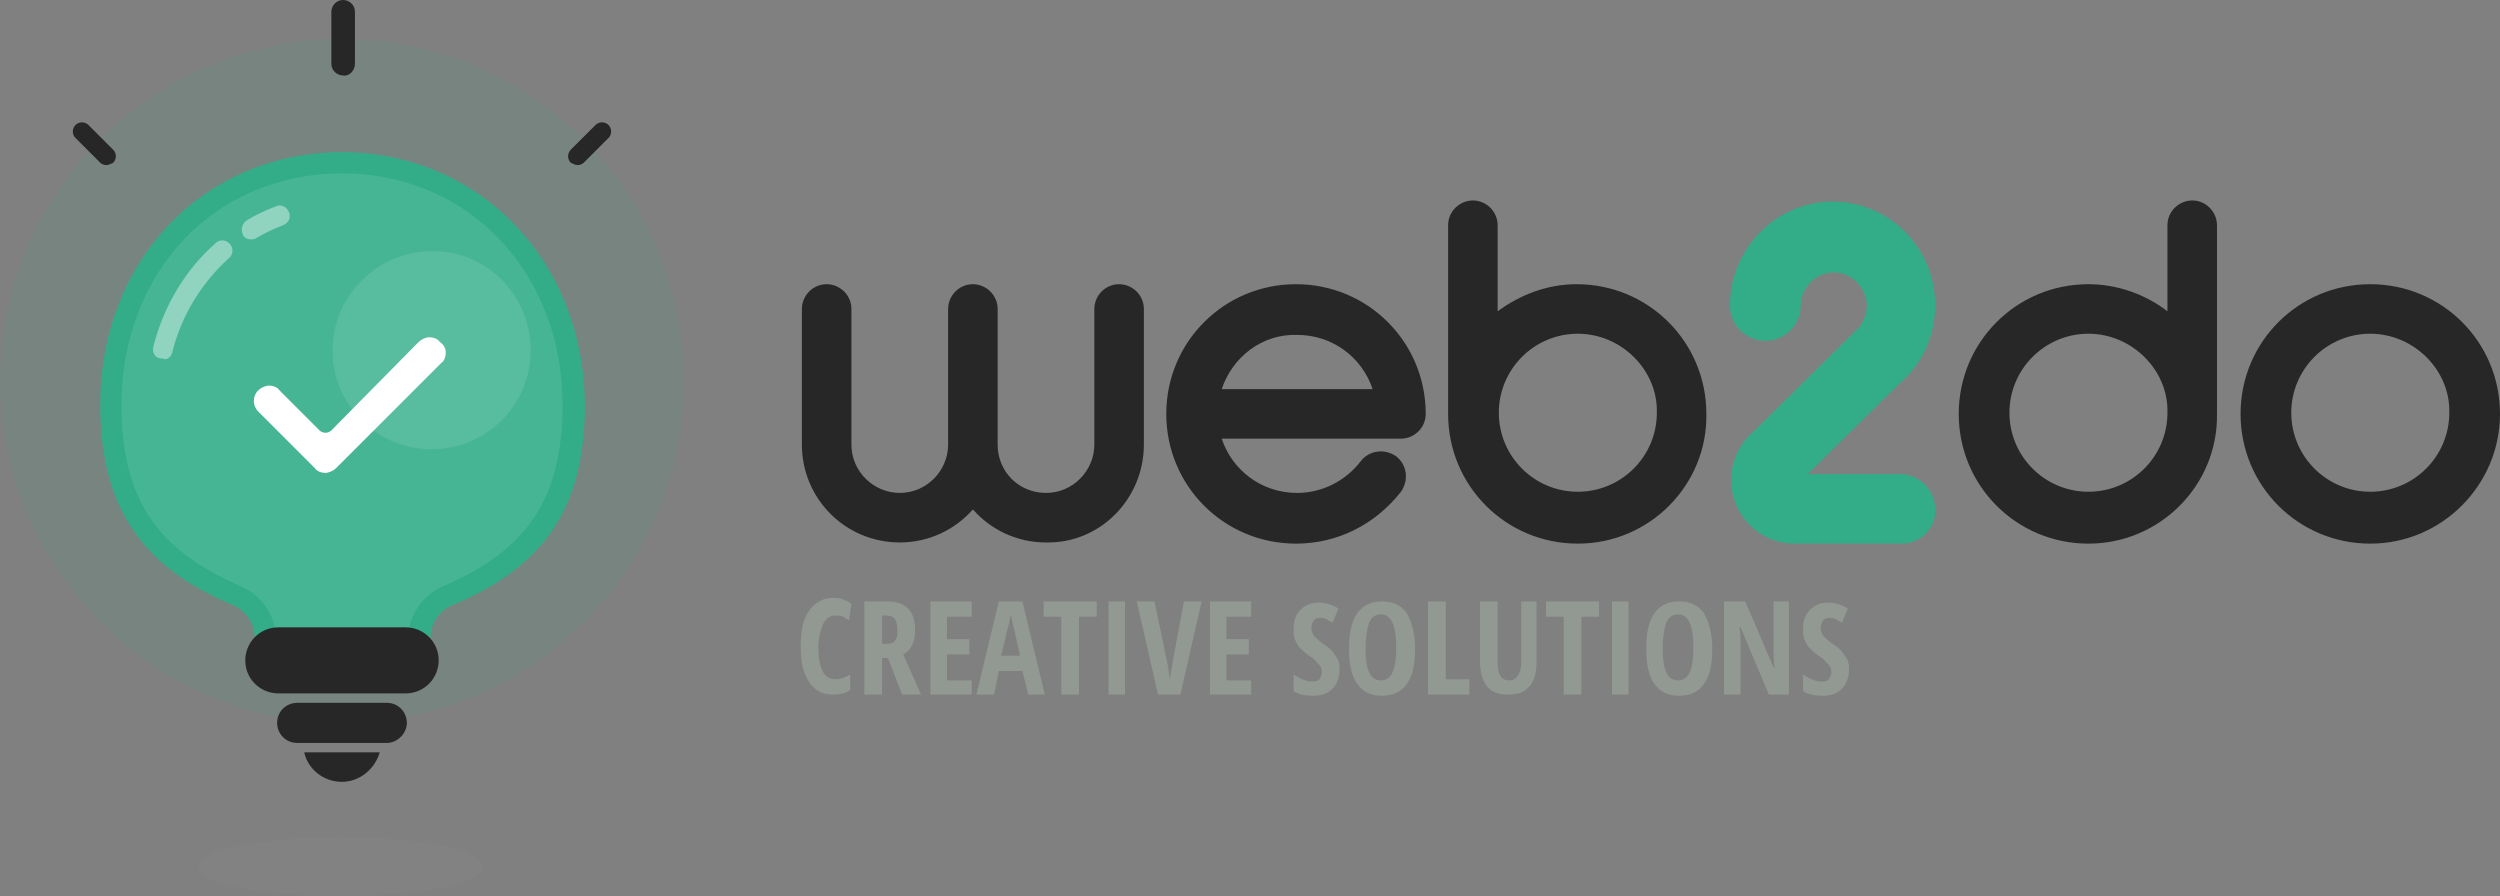 <svg viewBox="0 0 212 76" role="img" aria-hidden="true" focusable="false" xmlns="http://www.w3.org/2000/svg">
    <rect x="0" y="0" width="212" height="76" fill="#808080" stroke="none"/>
    <title>WEB2DO - Creative solutions</title>
    <g class="bulb">
        <path fill-opacity="0.1" fill="#919992" d="M41,73.5c0,1.4-5.4,2.5-12.1,2.5s-12.1-1.1-12.1-2.5S22.2,71,28.9,71S41,72.1,41,73.5z"/>
        <path fill-opacity="0.1" fill="#32AD87" d="M29,61.3c-16,0-29-13-29-29s13-29,29-29s29,13,29,29S45,61.3,29,61.3z"/>
        <path fill="#32AD87" d="M29.3,12.9L29.3,12.9l-0.3,0l-0.1,0l-0.2,0l0,0C17.1,13.1,8.5,22.2,8.5,34.3c0,8.6,3.4,13.7,11.2,17 c1.2,0.5,1.9,1.6,1.9,2.8l0,1.5h14.9l0-1.5c0-1.2,0.7-2.3,1.9-2.8c7.9-3.3,11.2-8.4,11.2-17C49.5,22.2,40.8,13.1,29.3,12.9z"/>
        <path fill-opacity="0.1" fill="#fff" d="M47.7,34.3c0,7.9-2.9,12.3-10.1,15.4c-1.7,0.7-2.9,2.4-3,4.3H23.4c-0.1-1.9-1.2-3.5-3-4.3 c-7.2-3.1-10.1-7.5-10.1-15.4c0-5.4,1.9-10.4,5.3-14c3.4-3.6,8.2-5.6,13.4-5.6C39.7,14.7,47.7,23.1,47.7,34.3z"/>
        <path fill-opacity="0.1" fill="#fff" d="M45,29.7c0,4.7-3.8,8.4-8.4,8.4c-4.7,0-8.4-3.8-8.4-8.4s3.8-8.4,8.4-8.4 C41.2,21.2,45,25,45,29.7z"/>
        <path fill-opacity="0.4" fill="#fff" d="M21.3,20.3c-0.3,0-0.6-0.1-0.7-0.4c-0.2-0.4-0.1-0.9,0.3-1.2c0.8-0.5,1.7-0.9,2.5-1.2 c0.4-0.2,0.9,0,1.1,0.5c0.2,0.4,0,0.9-0.5,1.1c-0.8,0.3-1.6,0.7-2.3,1.1C21.6,20.3,21.4,20.3,21.3,20.3z M14.6,29.9 c0.8-3.2,2.5-5.9,4.8-8c0.4-0.3,0.4-0.9,0.1-1.2c-0.3-0.4-0.9-0.4-1.2-0.1c-2.6,2.3-4.4,5.3-5.3,8.8c-0.1,0.5,0.1,0.9,0.6,1 c0.1,0,0.1,0,0.2,0C14.1,30.6,14.5,30.3,14.6,29.9z"/>
        <path fill="#fff" d="M37.8,29.9c0,0.3-0.1,0.7-0.4,0.9l-8.9,8.9c-0.2,0.2-0.6,0.4-0.9,0.4c-0.3,0-0.7-0.1-0.9-0.4l-4.8-4.8 c-0.5-0.5-0.5-1.3,0-1.8c0.2-0.2,0.6-0.4,0.9-0.4c0.3,0,0.7,0.1,0.9,0.4l3.4,3.4c0.1,0.1,0.3,0.2,0.5,0.2c0.2,0,0.4-0.1,0.5-0.2 l7.4-7.5c0.2-0.2,0.6-0.4,0.9-0.4c0.3,0,0.7,0.1,0.9,0.4C37.6,29.2,37.8,29.5,37.8,29.9z"/>
        <path fill="#272727" d="M32.8,63h-7.6c-1,0-1.7-0.8-1.7-1.7v0c0-1,0.8-1.7,1.7-1.7h7.6c1,0,1.7,0.8,1.7,1.7l0,0 C34.5,62.2,33.7,63,32.8,63z M37.2,56L37.2,56c0-1.6-1.3-2.8-2.8-2.8H23.6c-1.6,0-2.8,1.3-2.8,2.8v0c0,1.6,1.3,2.8,2.8,2.8h10.8 C36,58.8,37.2,57.5,37.2,56z M25.8,63.8c0.3,1.4,1.6,2.5,3.2,2.5c1.5,0,2.8-1.1,3.2-2.5H25.8z"/>
        <path fill="#272727" d="M49,14c-0.2,0-0.4-0.1-0.6-0.2c-0.3-0.3-0.3-0.8,0-1.1l2.1-2.1c0.3-0.3,0.8-0.3,1.1,0 c0.3,0.3,0.3,0.8,0,1.1l-2.1,2.1C49.4,13.9,49.2,14,49,14z M30.1,5.4V1c0-0.6-0.5-1-1-1c-0.6,0-1,0.5-1,1v4.4c0,0.6,0.5,1,1,1 C29.6,6.5,30.1,6,30.1,5.4z M9.6,13.8c0.3-0.3,0.3-0.8,0-1.1l-2.1-2.1c-0.3-0.3-0.8-0.3-1.1,0c-0.3,0.3-0.3,0.8,0,1.1l2.1,2.1 C8.6,13.9,8.8,14,9,14C9.2,14,9.4,13.9,9.6,13.8z"/>
    </g>
    <g class="name">
        <path fill="#919992" d="M70.8,52.2c-0.4,0-0.7,0.2-1,0.7c-0.2,0.5-0.4,1.2-0.4,2c0,1.8,0.5,2.7,1.4,2.7c0.4,0,0.8-0.1,1.3-0.4v1.3 c-0.4,0.3-0.9,0.4-1.5,0.4c-0.9,0-1.6-0.4-2-1.1c-0.5-0.7-0.7-1.7-0.7-3c0-1.3,0.2-2.3,0.7-3c0.5-0.7,1.2-1.1,2-1.1 c0.3,0,0.6,0,0.8,0.1c0.3,0.1,0.5,0.2,0.8,0.4L72,52.6c-0.2-0.1-0.3-0.2-0.5-0.3C71.3,52.2,71.1,52.2,70.8,52.2z M74.8,55.8v3.1 h-1.5V51h1.9c0.8,0,1.4,0.2,1.8,0.6c0.4,0.4,0.6,1,0.6,1.8c0,1-0.3,1.7-1,2.1l1.5,3.4h-1.6l-1.2-3.1H74.8z M74.8,54.6h0.4 c0.3,0,0.6-0.1,0.7-0.3c0.2-0.2,0.2-0.5,0.2-0.9c0-0.4-0.1-0.7-0.2-0.9c-0.2-0.2-0.4-0.3-0.7-0.3h-0.4V54.6z M82.4,58.9h-3.5V51 h3.5v1.3h-2.1v1.9h1.9v1.3h-1.9v2.2h2.1V58.9z M87.2,58.9l-0.5-2h-2l-0.4,2h-1.5l1.9-7.9h2l1.9,7.9H87.2z M86.5,55.6l-0.4-1.8 c0-0.1-0.1-0.4-0.2-0.8c-0.1-0.4-0.1-0.7-0.2-0.9c0,0.3-0.1,0.6-0.2,1c-0.1,0.4-0.3,1.2-0.6,2.5H86.5z M91.4,58.9H90v-6.6h-1.5V51 h4.5v1.3h-1.5V58.9z M94,58.9V51h1.4v7.9H94z M100.4,51h1.5l-1.8,7.9h-1.9L96.4,51h1.5l1,4.8c0.1,0.4,0.2,1,0.3,1.8 c0.1-0.6,0.2-1.2,0.3-1.8L100.4,51z M106.1,58.9h-3.5V51h3.5v1.3h-2.1v1.9h1.9v1.3h-1.9v2.2h2.1V58.9z M113.6,56.7 c0,0.7-0.2,1.3-0.6,1.7c-0.4,0.4-0.9,0.6-1.6,0.6c-0.7,0-1.3-0.1-1.7-0.4v-1.4c0.6,0.4,1.1,0.6,1.6,0.6c0.3,0,0.5-0.1,0.6-0.2 c0.1-0.2,0.2-0.4,0.2-0.6c0-0.3-0.1-0.5-0.3-0.7c-0.2-0.2-0.4-0.5-0.8-0.7c-0.3-0.2-0.6-0.5-0.8-0.7c-0.2-0.2-0.3-0.5-0.4-0.7 c-0.1-0.3-0.1-0.6-0.1-0.9c0-0.7,0.2-1.2,0.6-1.6c0.4-0.4,0.9-0.6,1.5-0.6c0.6,0,1.2,0.2,1.7,0.5l-0.5,1.2 c-0.2-0.1-0.4-0.2-0.5-0.3c-0.2-0.1-0.4-0.1-0.6-0.1c-0.2,0-0.4,0.1-0.5,0.2c-0.1,0.2-0.2,0.4-0.2,0.6c0,0.3,0.1,0.5,0.2,0.7 c0.2,0.2,0.4,0.4,0.8,0.7c0.5,0.3,0.9,0.7,1.1,1.1C113.5,55.9,113.6,56.3,113.6,56.7z M120,55c0,1.3-0.2,2.3-0.7,3 c-0.5,0.7-1.2,1-2.1,1c-0.9,0-1.6-0.3-2.1-1c-0.5-0.7-0.7-1.7-0.7-3c0-1.3,0.2-2.3,0.7-3c0.5-0.7,1.2-1,2.1-1c0.9,0,1.6,0.3,2.1,1 C119.7,52.7,120,53.7,120,55z M115.8,55c0,0.9,0.1,1.6,0.3,2c0.2,0.5,0.6,0.7,1,0.7c0.9,0,1.3-0.9,1.3-2.8c0-1.8-0.4-2.8-1.3-2.8 c-0.4,0-0.8,0.2-1,0.7C115.9,53.4,115.8,54.1,115.8,55z M121.1,58.9V51h1.5v6.6h2v1.3H121.1z M130.3,51v5.1c0,0.9-0.2,1.7-0.6,2.1 c-0.4,0.5-1,0.7-1.8,0.7c-0.8,0-1.4-0.2-1.8-0.7c-0.4-0.5-0.6-1.2-0.6-2.2V51h1.5v5.2c0,1,0.3,1.5,1,1.5c0.3,0,0.5-0.1,0.7-0.4 c0.2-0.3,0.3-0.6,0.3-1.1V51H130.3z M134.1,58.9h-1.5v-6.6h-1.5V51h4.5v1.3h-1.5V58.9z M136.7,58.9V51h1.4v7.9H136.7z M145.2,55 c0,1.3-0.2,2.3-0.7,3c-0.5,0.7-1.2,1-2.1,1c-0.9,0-1.6-0.3-2.1-1c-0.5-0.7-0.7-1.7-0.7-3c0-1.3,0.2-2.3,0.7-3c0.5-0.7,1.2-1,2.1-1 c0.9,0,1.6,0.3,2.1,1C144.9,52.7,145.2,53.7,145.2,55z M141,55c0,0.9,0.1,1.6,0.3,2c0.2,0.5,0.6,0.7,1,0.7c0.9,0,1.3-0.9,1.3-2.8 c0-1.8-0.4-2.8-1.3-2.8c-0.4,0-0.8,0.2-1,0.7C141.1,53.4,141,54.1,141,55z M151.8,58.9H150l-2.4-5.7h-0.1c0.1,0.4,0.1,0.9,0.1,1.4 v4.3h-1.4V51h1.8l2.4,5.6h0.1c-0.1-0.4-0.1-0.8-0.1-1.3V51h1.3V58.9z M156.8,56.7c0,0.7-0.2,1.3-0.6,1.7c-0.4,0.4-0.9,0.6-1.6,0.6 c-0.7,0-1.3-0.1-1.7-0.4v-1.4c0.6,0.4,1.1,0.6,1.6,0.6c0.3,0,0.5-0.1,0.6-0.2c0.1-0.2,0.2-0.4,0.2-0.6c0-0.3-0.1-0.5-0.3-0.7 c-0.2-0.2-0.4-0.5-0.8-0.7c-0.3-0.2-0.6-0.5-0.8-0.7c-0.2-0.2-0.3-0.5-0.4-0.7c-0.1-0.3-0.1-0.6-0.1-0.9c0-0.7,0.2-1.2,0.6-1.6 c0.4-0.4,0.9-0.6,1.5-0.6c0.6,0,1.2,0.2,1.7,0.5l-0.5,1.2c-0.2-0.1-0.4-0.2-0.5-0.3c-0.2-0.1-0.4-0.1-0.6-0.1 c-0.2,0-0.4,0.1-0.5,0.2c-0.1,0.2-0.2,0.4-0.2,0.6c0,0.3,0.1,0.5,0.2,0.7c0.2,0.2,0.4,0.4,0.8,0.7c0.5,0.3,0.9,0.7,1.1,1.1 C156.7,55.9,156.8,56.3,156.8,56.7z"/>
        <path fill="#32AD87" d="M161.3,46.1h-9.1c-3,0-5.4-2.4-5.4-5.4c0-1.6,0.7-3.1,1.9-4.1l8.4-8.3c0.1-0.1,0.2-0.2,0.2-0.2 c0.6-0.5,1-1.3,1-2.2c0-1.5-1.3-2.8-2.8-2.8c-1.5,0-2.8,1.3-2.8,2.8c0,1.6-1.3,3-3,3c0,0,0,0,0,0c-1.6,0-3-1.3-3-3 c0-4.8,3.9-8.8,8.7-8.8c4.8,0,8.7,3.9,8.7,8.8c0,2.6-1.1,5-3,6.6l-7.8,7.7h7.8c1.6,0,3,1.3,3,3C164.2,44.7,162.9,46.1,161.3,46.1z" />
        <path fill="#272727" d="M201,46.1c-6.1,0-11-4.9-11-11c0-6.1,4.9-11,11-11c6.1,0,11,4.9,11,11C212,41.1,207.1,46.1,201,46.1z M201,28.3c-3.7,0-6.7,3-6.7,6.7c0,3.7,3,6.7,6.7,6.7c3.7,0,6.7-3,6.7-6.7C207.8,31.4,204.7,28.3,201,28.3z M177.1,46.1 c-6.1,0-11-4.9-11-11c0-6.1,4.9-11,11-11c2.5,0,4.9,0.9,6.7,2.3v-7.3c0-1.2,1-2.1,2.1-2.1c1.2,0,2.1,1,2.1,2.1v16 C188.1,41.1,183.2,46.1,177.1,46.1z M177.1,28.3c-3.7,0-6.7,3-6.7,6.7c0,3.7,3,6.7,6.7,6.7c3.7,0,6.7-3,6.7-6.7 C183.9,31.4,180.8,28.3,177.1,28.3z M133.8,46.1c-6.1,0-11-4.9-11-11v-16c0-1.2,1-2.1,2.1-2.1c1.2,0,2.1,1,2.1,2.1v7.3 c1.9-1.4,4.2-2.3,6.7-2.3c6.1,0,11,4.9,11,11C144.8,41.1,139.9,46.1,133.8,46.1z M133.8,28.3c-3.7,0-6.7,3-6.7,6.7 c0,3.7,3,6.7,6.7,6.7c3.7,0,6.7-3,6.7-6.7C140.6,31.4,137.5,28.3,133.8,28.3z M109.9,46.1c-6.1,0-11-4.9-11-11c0-6.1,4.9-11,11-11 c6.1,0,11,4.9,11,11c0,1.2-1,2.1-2.1,2.1h-15.2c0.9,2.7,3.4,4.6,6.4,4.6c2.1,0,4.1-1,5.4-2.7c0.7-0.9,2-1.1,3-0.4 c0.9,0.7,1.1,2,0.4,3C116.6,44.5,113.4,46.1,109.9,46.1z M103.6,33h12.8c-0.9-2.7-3.4-4.6-6.4-4.6C107,28.3,104.5,30.3,103.6,33z M97,37.7V26.2c0-1.2-1-2.1-2.1-2.1c-1.2,0-2.1,1-2.1,2.1v11.5c0,2.2-1.8,4.1-4.1,4.1s-4.1-1.8-4.1-4.1V26.2c0-1.2-1-2.1-2.1-2.1 c-1.2,0-2.1,1-2.1,2.1v11.5c0,2.2-1.8,4.1-4.1,4.1c-2.2,0-4.1-1.8-4.1-4.1V26.2c0-1.2-1-2.1-2.1-2.1c-1.2,0-2.1,1-2.1,2.1v11.5 c0,4.6,3.7,8.3,8.3,8.3c2.5,0,4.7-1.1,6.2-2.8c1.5,1.7,3.7,2.8,6.2,2.8C93.3,46.1,97,42.3,97,37.7z"/>
    </g>
</svg>
